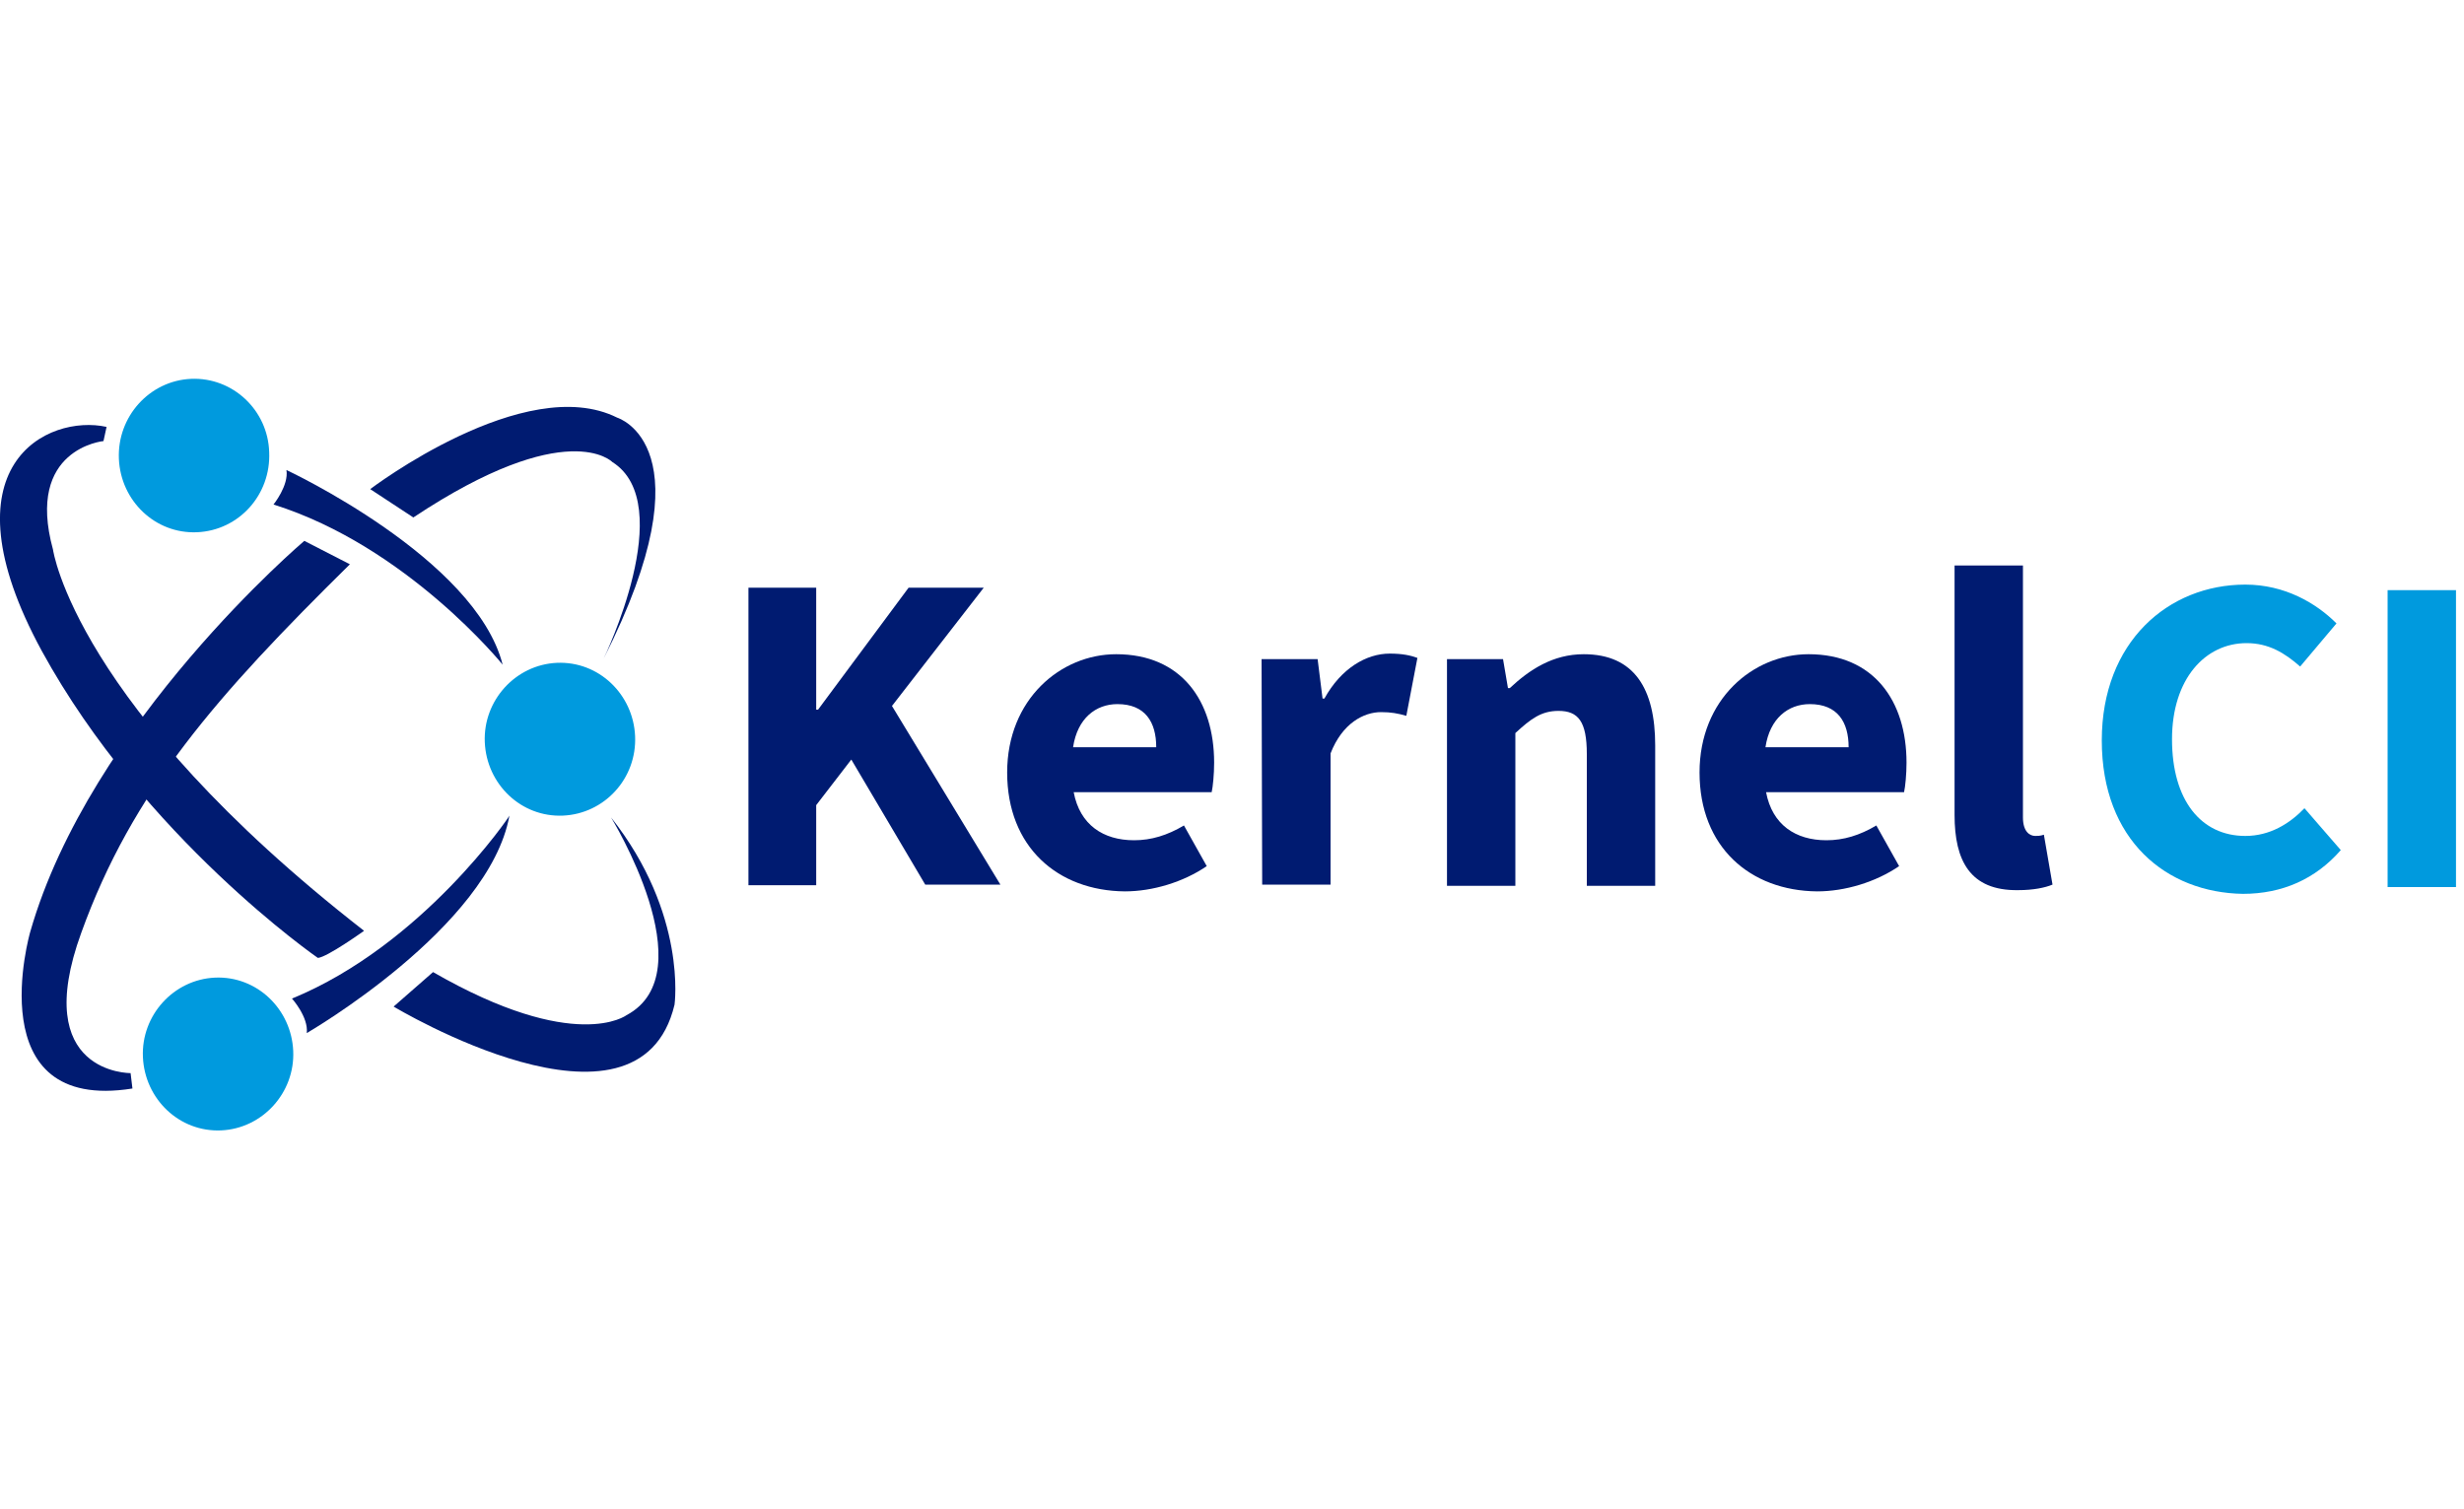 <?xml version="1.0" encoding="UTF-8"?> <!-- Generator: Adobe Illustrator 23.1.0, SVG Export Plug-In . SVG Version: 6.00 Build 0) --> <svg xmlns="http://www.w3.org/2000/svg" xmlns:xlink="http://www.w3.org/1999/xlink" id="Layer_1" x="0px" y="0px" viewBox="0 0 400 245" style="enable-background:new 0 0 400 245;" xml:space="preserve"> <style type="text/css"> .st0{fill:#001B71;} .st1{fill:#009ADE;} </style> <g> <g> <g id="Shape_1_copy"> <g> <path class="st0" d="M46.5,76.3c0.4,2.5-2.1,5.6-2.1,5.6c21.7,6.8,37.2,26,37.2,26C77.2,90.6,46.5,76.3,46.5,76.3z"></path> </g> </g> <g> <g id="Shape_1"> <g> <path class="st0" d="M47.4,162.1c0,0,2.7,3,2.4,5.6c0,0,29.6-17.1,32.9-35.3C82.8,132.4,68.6,153.4,47.4,162.1z"></path> </g> </g> <g id="Shape_4"> <g> <path class="st0" d="M56.8,91.6l-7.4-3.8c0,0-34.8,29.5-44.5,63.5c0,0-8.5,29.4,16.6,25.4l-0.3-2.5c0,0-16.4,0.2-8-22.8 C21.5,128.4,35.2,112.9,56.8,91.6z"></path> </g> </g> <g id="Shape_2"> <g> <path class="st0" d="M100.2,67.8c-15-7.5-40.1,11.6-40.1,11.6l7,4.6c25-16.6,32.3-9,32.3-9c10.8,6.8-1.4,31.9-1.4,31.9 C115.5,72.4,100.2,67.8,100.2,67.8z"></path> </g> </g> <g id="Shape_5"> <g> <path class="st0" d="M8.6,89.2c-4.5-16.4,8.2-17.6,8.2-17.6l0.5-2.3c-9.5-2.1-27,6.1-10.5,36.4c16.6,30.3,44.8,49.8,44.8,49.8 c1.5-0.1,7.5-4.4,7.5-4.4C12.1,114.5,8.6,89.2,8.6,89.2z"></path> </g> </g> <g id="Shape_3"> <g> <path class="st0" d="M99.2,132.7c0,0,15.5,25.2,2.5,32.1c0,0-8.3,6.3-31.4-7l-6.4,5.6c0,0,39.8,24,45.6-0.3 C109.5,163.1,111.6,148.4,99.2,132.7z"></path> </g> </g> <g> <path class="st0" d="M121.4,95.4h11.1v19.8h0.3l14.7-19.8h12.2l-14.9,19.2l17.6,29h-12.2l-12-20.3l-5.7,7.4v13h-11V95.4z"></path> <path class="st0" d="M163.5,125.4c0-11.9,8.7-19.2,17.7-19.2c10.6,0,15.9,7.6,15.9,17.6c0,1.9-0.2,3.9-0.4,4.8h-22.4 c1,5.3,4.8,7.8,9.8,7.8c2.8,0,5.4-0.8,8.1-2.4l3.7,6.6c-3.8,2.6-8.8,4.1-13.3,4.1C171.7,144.6,163.5,137.5,163.5,125.4z M187.7,121.3c0-4.1-1.8-7-6.3-7c-3.5,0-6.5,2.3-7.2,7H187.7z"></path> <path class="st0" d="M204.8,107h9.1l0.8,6.4h0.3c2.7-4.9,6.8-7.3,10.6-7.3c2.1,0,3.4,0.3,4.5,0.7l-1.8,9.4 c-1.4-0.4-2.5-0.6-4.1-0.6c-2.8,0-6.3,1.8-8.2,6.7v21.3h-11.1L204.8,107L204.8,107z"></path> <path class="st0" d="M234.9,107h9.1l0.8,4.7h0.3c3.2-3,7-5.5,12-5.5c8.2,0,11.6,5.6,11.6,14.8v22.8h-11.1v-21.4 c0-5.3-1.4-7-4.6-7c-2.8,0-4.5,1.3-7,3.6v24.8h-11.1V107z"></path> <path class="st0" d="M275.9,125.4c0-11.9,8.7-19.2,17.7-19.2c10.6,0,15.9,7.6,15.9,17.6c0,1.9-0.2,3.9-0.4,4.8h-22.4 c1,5.3,4.8,7.8,9.8,7.8c2.8,0,5.4-0.8,8.1-2.4l3.7,6.6c-3.8,2.6-8.8,4.1-13.3,4.1C284.1,144.6,275.9,137.5,275.9,125.4z M300.1,121.3c0-4.1-1.8-7-6.3-7c-3.5,0-6.5,2.3-7.2,7H300.1z"></path> <path class="st0" d="M317.3,132.3V91.8h11.1v40.9c0,2.3,1.1,3,2,3c0.4,0,0.8,0,1.4-0.2l1.4,8.1c-1.2,0.5-3.1,0.9-5.6,0.9 C319.8,144.6,317.3,139.7,317.3,132.3z"></path> </g> </g> </g> <g> <g id="Ellipse_1"> <g> <path class="st1" d="M47.6,170.6c-0.3-6.8-5.9-12.2-12.7-11.9c-6.7,0.3-12,6.1-11.7,12.9c0.3,6.8,5.9,12.2,12.7,11.9 C42.6,183.2,47.9,177.4,47.6,170.6z"></path> </g> </g> <g id="Ellipse_1_copy"> <g> <path class="st1" d="M43.7,73.4c-0.2-6.8-5.9-12.2-12.7-11.9c-6.7,0.3-12,6.1-11.7,13c0.3,6.8,5.9,12.2,12.7,11.9 C38.8,86.1,44,80.3,43.7,73.4z"></path> </g> </g> <g id="Ellipse_1_copy_2"> <g> <path class="st1" d="M103.1,119.5c-0.3-6.8-5.9-12.2-12.7-11.9c-6.7,0.3-12,6.1-11.7,12.9c0.3,6.8,5.9,12.2,12.7,11.9 C98.1,132.1,103.4,126.4,103.1,119.5z"></path> </g> </g> <g> <path class="st1" d="M341.2,120.2c0-16,10.8-25.3,23.3-25.3c6.4,0,11.5,3,14.8,6.3l-5.9,7c-2.5-2.2-5.1-3.8-8.7-3.8 c-6.7,0-12.1,5.8-12.1,15.6c0,9.9,4.7,15.7,11.9,15.7c4,0,7.2-2,9.6-4.5l5.9,6.8c-4.1,4.7-9.5,7.1-15.9,7.1 C351.7,144.9,341.2,136.4,341.2,120.2z"></path> <path class="st1" d="M387.6,95.8h11.1V144h-11.1V95.8z"></path> </g> </g> </g> </svg> 